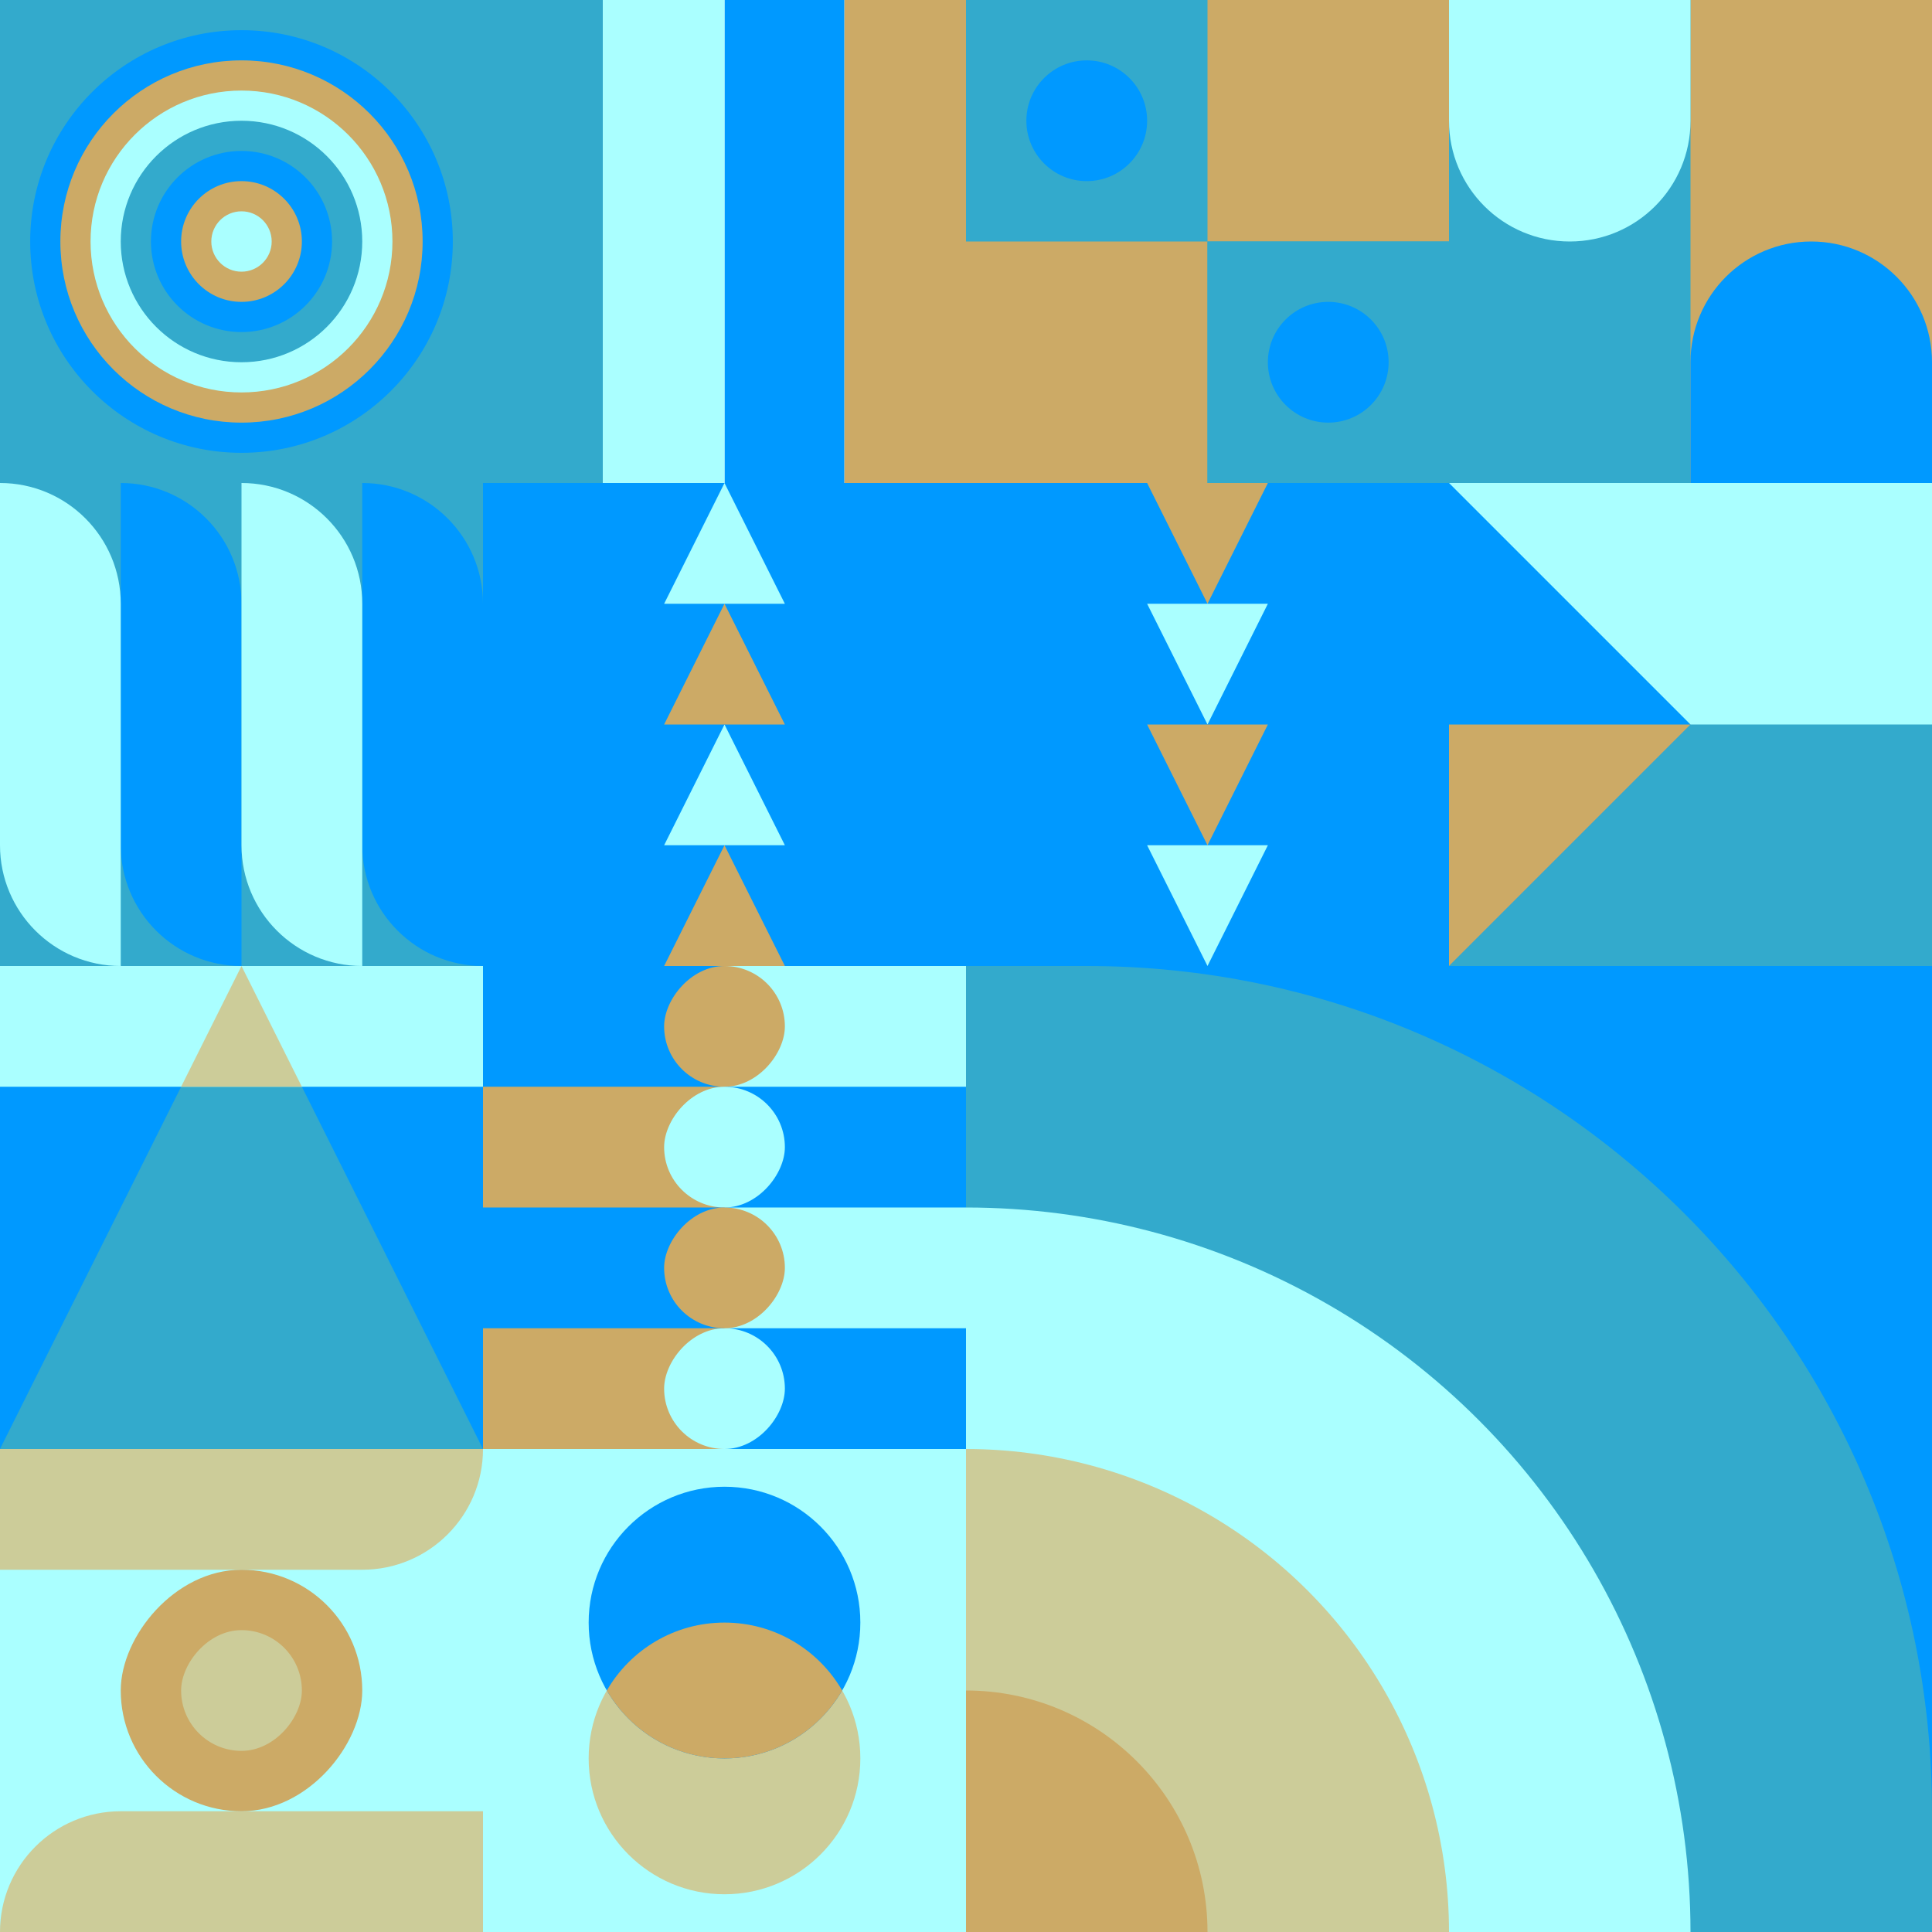 <svg id="geo" xmlns="http://www.w3.org/2000/svg" width="1280" height="1280" viewBox="0 0 1280 1280" fill="none" style="width:640px;height:640px"><g class="svg-image"><g class="block-0" transform="translate(0,0), scale(1), rotate(180, 160, 160)" height="320" width="320" clip-path="url(#trim)"><rect width="320" height="320" fill="#33aacc"/><circle cx="160" cy="160" r="140" fill="#0099ff"/><circle cx="160" cy="160" r="120" fill="#ccaa66"/><circle cx="160" cy="160" r="100" fill="#aaffff"/><circle cx="160" cy="160" r="80" fill="#33aacc"/><circle cx="160" cy="160" r="60" fill="#0099ff"/><circle cx="160" cy="160" r="40" fill="#ccaa66"/><circle cx="160" cy="160" r="20" fill="#aaffff"/></g><g class="block-1" transform="translate(320,0), scale(1), rotate(180, 160, 160)" height="320" width="320" clip-path="url(#trim)"><rect width="320" height="320" fill="white"/><rect y="320" width="320" height="80.64" transform="rotate(-90 0 320)" fill="#ccaa66"/><rect x="80.64" y="320" width="320" height="79.36" transform="rotate(-90 80.64 320)" fill="#0099ff"/><rect x="160" y="320" width="320" height="80.64" transform="rotate(-90 160 320)" fill="#aaffff"/><rect x="240.64" y="320" width="320" height="79.36" transform="rotate(-90 240.64 320)" fill="#33aacc"/></g><g class="block-2" transform="translate(640,0), scale(1), rotate(0, 160, 160)" height="320" width="320" clip-path="url(#trim)"><style>@keyframes geo-14-a0_t{0%,13.636%{transform:translate(80px,80px);animation-timing-function:ease-in-out}50%,63.636%{transform:translate(80px,240px);animation-timing-function:ease-in-out}to{transform:translate(240px,240px)}}@keyframes geo-14-a1_t{0%,13.636%{transform:translate(240px,240px);animation-timing-function:ease-in-out}50%,63.636%{transform:translate(240px,80px);animation-timing-function:ease-in-out}to{transform:translate(80px,80px)}}</style><rect width="320" height="320" fill="#33aacc"/><rect width="320" height="320" fill="#33aacc" transform="rotate(-90 160 160)"/><rect width="160" height="160" fill="#ccaa66" transform="rotate(-90 160 0)"/><rect width="160" height="160" fill="#ccaa66" transform="matrix(0 -1 -1 0 160 320)"/><rect width="160" height="160" fill="#33aacc" transform="matrix(0 -1 -1 0 320 320)"/><circle fill="#0099ff" transform="translate(80 80)" style="animation:2.2s ease-in-out infinite both geo-14-a0_t" r="40"/><circle fill="#0099ff" transform="translate(240 240)" style="animation:2.2s ease-in-out infinite both geo-14-a1_t" r="40"/></g><g class="block-3" transform="translate(960,0), scale(1), rotate(0, 160, 160)" height="320" width="320" clip-path="url(#trim)"><style>@keyframes geo-12-a0_t{0%,13.636%{transform:translate(0,0);animation-timing-function:ease-in-out}50%,63.636%{transform:translate(0,-320px);animation-timing-function:ease-in-out}to{transform:translate(0,0)}}@keyframes geo-12-a1_t{0%,13.636%{transform:translate(-160px,-320px);animation-timing-function:ease-in-out}50%,63.636%{transform:translate(-160px,0);animation-timing-function:ease-in-out}to{transform:translate(-160px,-320px)}}</style><rect width="320" height="320" fill="#aaffff"/><rect width="320" height="320" fill="#33aacc" transform="rotate(-90 160 160)"/><rect width="320" height="160" fill="#ccaa66" transform="rotate(-90 240 80)"/><path d="M160 240v160c0 44.2 35.8 80 80 80s80-35.8 80-80V240c0-44.2-35.8-80-80-80s-80 35.8-80 80Z" fill="#0099ff" fill-rule="evenodd" style="animation:2.2s ease-in-out infinite both geo-12-a0_t"/><path d="M160 240v160c0 44.2 35.8 80 80 80s80-35.8 80-80V240c0-44.2-35.8-80-80-80s-80 35.8-80 80Z" fill="#aaffff" fill-rule="evenodd" transform="translate(-160 -320)" style="animation:2.2s ease-in-out infinite both geo-12-a1_t"/></g><g class="block-4" transform="translate(0,320), scale(1), rotate(0, 160, 160)" height="320" width="320" clip-path="url(#trim)"><rect width="320" height="320" fill="#33aacc"/><path d="M80 0C124.183 0 160 35.817 160 80V320V320C115.817 320 80 284.183 80 240V0V0Z" fill="#0099ff"/><path d="M240 0C284.183 0 320 35.817 320 80V320V320C275.817 320 240 284.183 240 240V0V0Z" fill="#0099ff"/><path d="M80 320C35.817 320 0 284.183 0 240V0V0C44.183 0 80 35.817 80 80V320V320Z" fill="#aaffff"/><path d="M240 320C195.817 320 160 284.183 160 240V0V0C204.183 0 240 35.817 240 80V320V320Z" fill="#aaffff"/></g><g class="block-5" transform="translate(320,320), scale(1), rotate(0, 160, 160)" height="320" width="320" clip-path="url(#trim)"><rect width="320" height="320" fill="#0099ff"/><path d="M160 240L200 320H120L160 240Z" fill="#ccaa66"/><path d="M160 160L200 240H120L160 160Z" fill="#aaffff"/><path d="M160 80L200 160H120L160 80Z" fill="#ccaa66"/><path d="M160 0L200 80H120L160 0Z" fill="#aaffff"/></g><g class="block-6" transform="translate(640,320), scale(1), rotate(180, 160, 160)" height="320" width="320" clip-path="url(#trim)"><rect width="320" height="320" fill="#0099ff"/><path d="M160 240L200 320H120L160 240Z" fill="#ccaa66"/><path d="M160 160L200 240H120L160 160Z" fill="#aaffff"/><path d="M160 80L200 160H120L160 80Z" fill="#ccaa66"/><path d="M160 0L200 80H120L160 0Z" fill="#aaffff"/></g><g class="block-7" transform="translate(960,320), scale(1), rotate(90, 160, 160)" height="320" width="320" clip-path="url(#trim)"><rect width="320" height="320" fill="#aaffff"/><rect x="160" width="160" height="320" fill="#33aacc"/><path d="M160 160L320 320H0L160 160Z" fill="#0099ff"/><path fill-rule="evenodd" clip-rule="evenodd" d="M160 320H320L160 160V320Z" fill="#ccaa66"/></g><g class="block-8" transform="translate(0,640), scale(1), rotate(0, 160, 160)" height="320" width="320" clip-path="url(#trim)"><rect width="320" height="320" fill="#0099ff"/><path d="M160 0L320 320H0L160 0Z" fill="#33aacc"/><rect width="320" height="80" fill="#aaffff"/><path fill-rule="evenodd" clip-rule="evenodd" d="M200 80L160 0L120 80H200Z" fill="#cccc99"/></g><g class="block-9" transform="translate(320,640), scale(1), rotate(90, 160, 160)" height="320" width="320" clip-path="url(#trim)"><rect width="320" height="320" fill="#0099ff"/><rect width="80" height="160" fill="#aaffff"/><rect x="160" width="80" height="160" fill="#aaffff"/><rect x="80" y="160" width="80" height="160" fill="#ccaa66"/><rect x="240" y="160" width="80" height="160" fill="#ccaa66"/><rect width="80" height="80" rx="40" transform="matrix(0 -1 -1 0 80 200)" fill="#ccaa66"/><rect width="80" height="80" rx="40" transform="matrix(0 -1 -1 0 160 200)" fill="#aaffff"/><rect width="80" height="80" rx="40" transform="matrix(0 -1 -1 0 320 200)" fill="#aaffff"/><rect width="80" height="80" rx="40" transform="matrix(0 -1 -1 0 240 200)" fill="#ccaa66"/></g><g class="block-10" transform="translate(640,640), scale(2), rotate(0, 160, 160)" height="640" width="640" clip-path="url(#trim)"><g clip-path="url(#a)"><rect width="320" height="320" fill="#0099ff"/><path d="M320 280c17 152.5-125.36 280-280 280s-280-125.36-280-280S-120-38 40 0c154.64 0 280 125.36 280 280Z" fill="#33aacc"/><circle cy="320" r="240" fill="#aaffff"/><circle cy="320" r="160" fill="#cccc99"/><circle cy="320" r="80" fill="#ccaa66"/></g><defs><clipPath id="a"><rect width="320" height="320" fill="white"/></clipPath></defs></g><g class="block-11" transform="translate(0,960), scale(1), rotate(90, 160, 160)" height="320" width="320" clip-path="url(#trim)"><rect width="320" height="320" fill="#aaffff"/><path d="M320 0V320V320C275.817 320 240 284.183 240 240V0H320Z" fill="#cccc99"/><path d="M0 320V0V0C44.183 0 80 35.817 80 80V320H0Z" fill="#cccc99"/><rect width="160" height="160" rx="80" transform="matrix(0 -1 -1 0 240 240)" fill="#ccaa66"/><rect width="80" height="80" rx="40" transform="matrix(0 -1 -1 0 200 200)" fill="#cccc99"/></g><g class="block-12" transform="translate(320,960), scale(1), rotate(90, 160, 160)" height="320" width="320" clip-path="url(#trim)"><rect width="320" height="320" fill="#aaffff"/><circle cx="205" cy="160" r="90" fill="#cccc99"/><circle cx="115" cy="160" r="90" fill="#0099ff"/><path fill-rule="evenodd" clip-rule="evenodd" d="M160 237.959c26.901-15.561 45-44.646 45-77.959s-18.099-62.398-45-77.96c-26.901 15.562-45 44.647-45 77.96 0 33.313 18.099 62.398 45 77.959Z" fill="#ccaa66"/></g></g><clipPath id="trim"><rect width="320" height="320" fill="white"/></clipPath><filter id="noiseFilter"><feTurbulence baseFrequency="0.5" result="noise"/><feColorMatrix type="saturate" values="0.10"/><feBlend in="SourceGraphic" in2="noise" mode="multiply"/></filter><rect transform="translate(0,0)" height="1280" width="1280" filter="url(#noiseFilter)" opacity="0.4"/></svg>